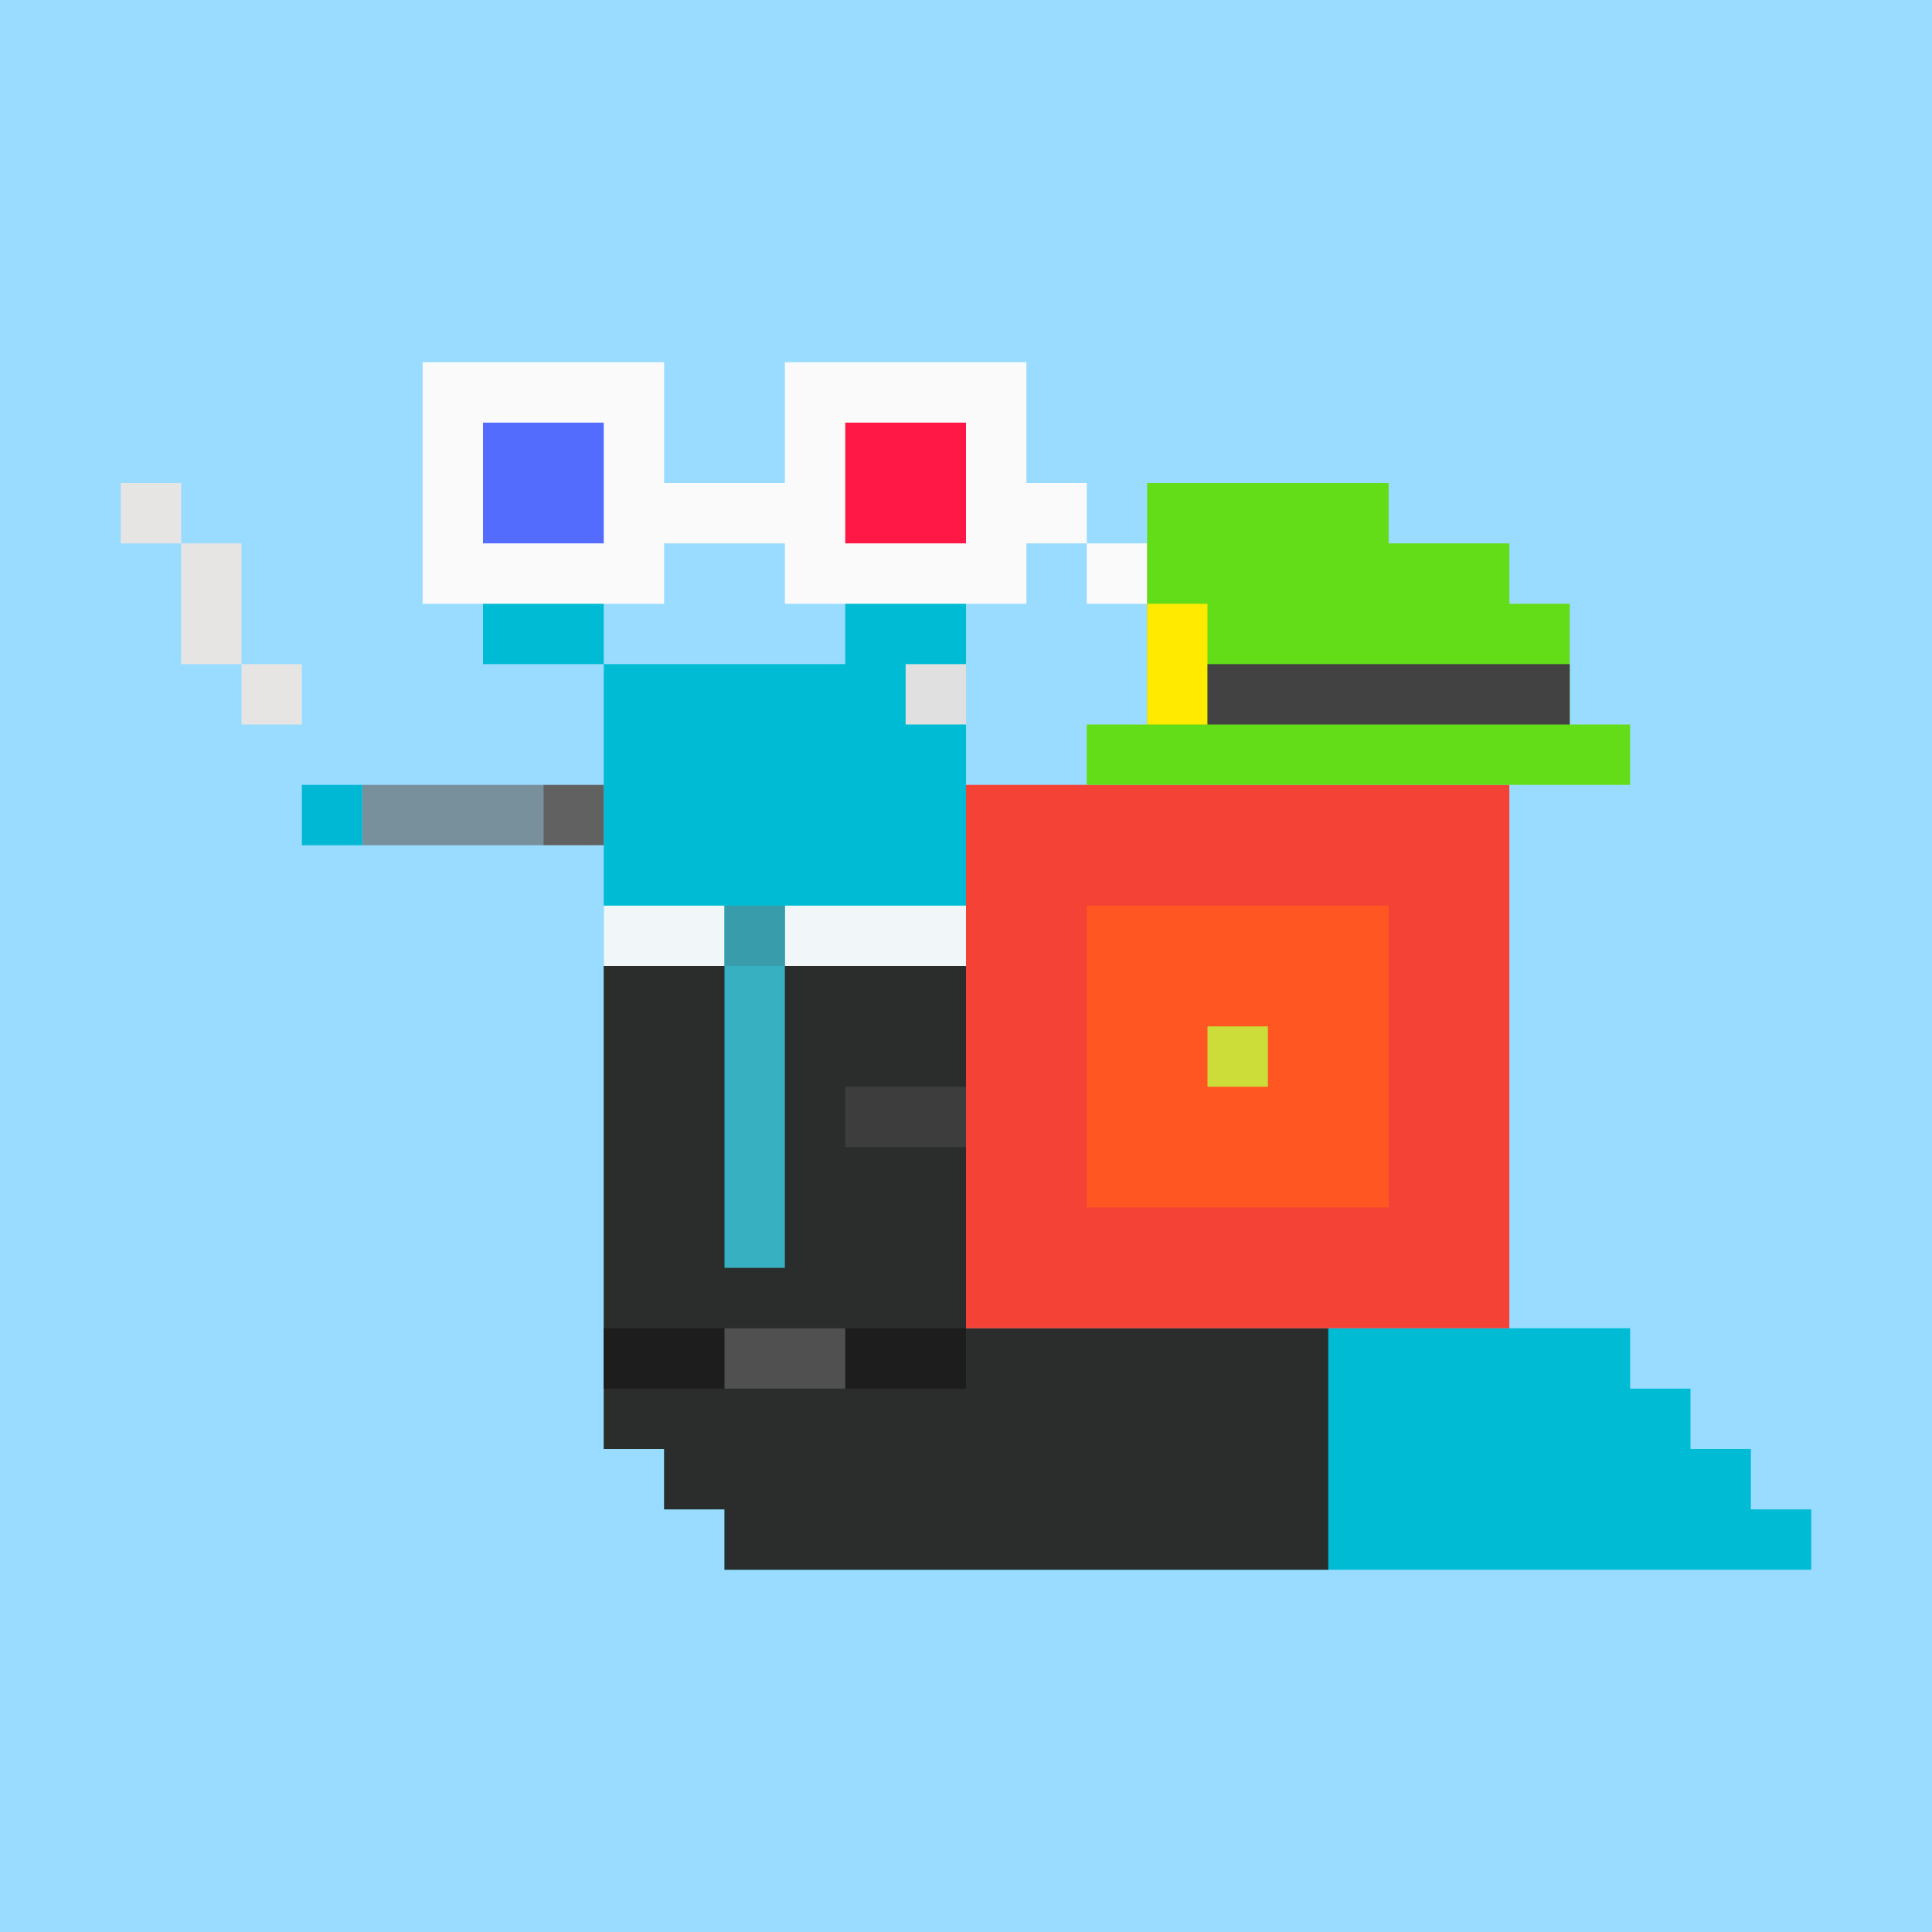 <svg stroke-miterlimit="10" style="fill-rule:nonzero;clip-rule:evenodd;stroke-linecap:round;stroke-linejoin:round" viewBox="0 0 1800 1800" xml:space="preserve" xmlns="http://www.w3.org/2000/svg"><path d="M0 0h1800v1800H0V0z" fill="#9adcff" fill-rule="evenodd"/><path d="M562.5 450H450v168.75h112.5V1350h56.25v56.25H675v56.25h1012.5v-56.25h-56.25V1350H1575v-56.25h-56.25v-56.25H900V450H787.5v168.75h-225" fill="#00bbd4" fill-rule="evenodd"/><g fill-rule="evenodd"><path d="M562.5 900v450h56.25v56.25H675v56.25h562.5v-225H900V900H562.5z" fill="#2b2c2c"/><path d="M562.5 843.75H675V900H562.5v-56.25zM731.25 843.75H900V900H731.25v-56.25z" fill="#f1f7f8"/><path d="M675 843.75h56.25V900H675v-56.25z" fill="#389caa"/><path d="M675 900h56.25v281.25H675V900z" fill="#37b0c1"/><path d="M787.5 1012.5H900v56.25H787.5v-56.25z" fill="#3d3d3d"/><path d="M562.5 1237.5H900v56.25H562.5v-56.25z" fill="#1d1d1d"/><path d="M675 1237.5h112.5v56.25H675v-56.25z" fill="#505050"/></g><path d="M843.75 618.75H900V675h-56.25v-56.25z" fill="#e0e0e0" fill-rule="evenodd"/><g fill-rule="evenodd"><path d="M393.75 337.5v225h225v-56.25h112.5v56.25h225v-56.25h56.25V450h-56.25V337.5h-225V450h-112.5V337.5h-225zm618.75 168.75v56.25h56.25v-56.25h-56.25z" fill="#fafafa"/><path d="M450 393.75h112.5v112.5H450v-112.5z" fill="#536cfe"/><path d="M787.5 393.75H900v112.5H787.5v-112.5z" fill="#ff1745"/></g><g fill-rule="evenodd"><path d="M506.25 731.25h56.25v56.25h-56.25v-56.25z" fill="#616161"/><path d="M337.5 731.25h168.75v56.25H337.5v-56.25z" fill="#78909c"/><path d="M281.25 731.25h56.25v56.25h-56.25v-56.25z" fill="#00b8d4"/><path d="M112.5 450v56.25h56.25V450H112.5zm56.25 56.25v112.5H225v-112.5h-56.25zM225 618.75V675h56.25v-56.25H225z" fill="#e7e5e4"/></g><g fill-rule="evenodd"><path d="M900 731.25h506.25v506.25H900V731.25z" fill="#f44236"/><path d="M1012.5 843.75h281.25V1125H1012.5V843.75z" fill="#ff5622"/><path d="M1125 956.25h56.25v56.25H1125v-56.25z" fill="#ccdc39"/></g><g fill-rule="evenodd"><path d="M1068.75 450v225h-56.25v56.25h506.25V675h-56.25V562.5h-56.25v-56.25h-112.5V450h-225z" fill="#63dd17"/><path d="M1068.75 562.5H1125V675h-56.25V562.5z" fill="#ffea00"/><path d="M1125 618.75h337.5V675H1125v-56.25z" fill="#424242"/></g></svg>